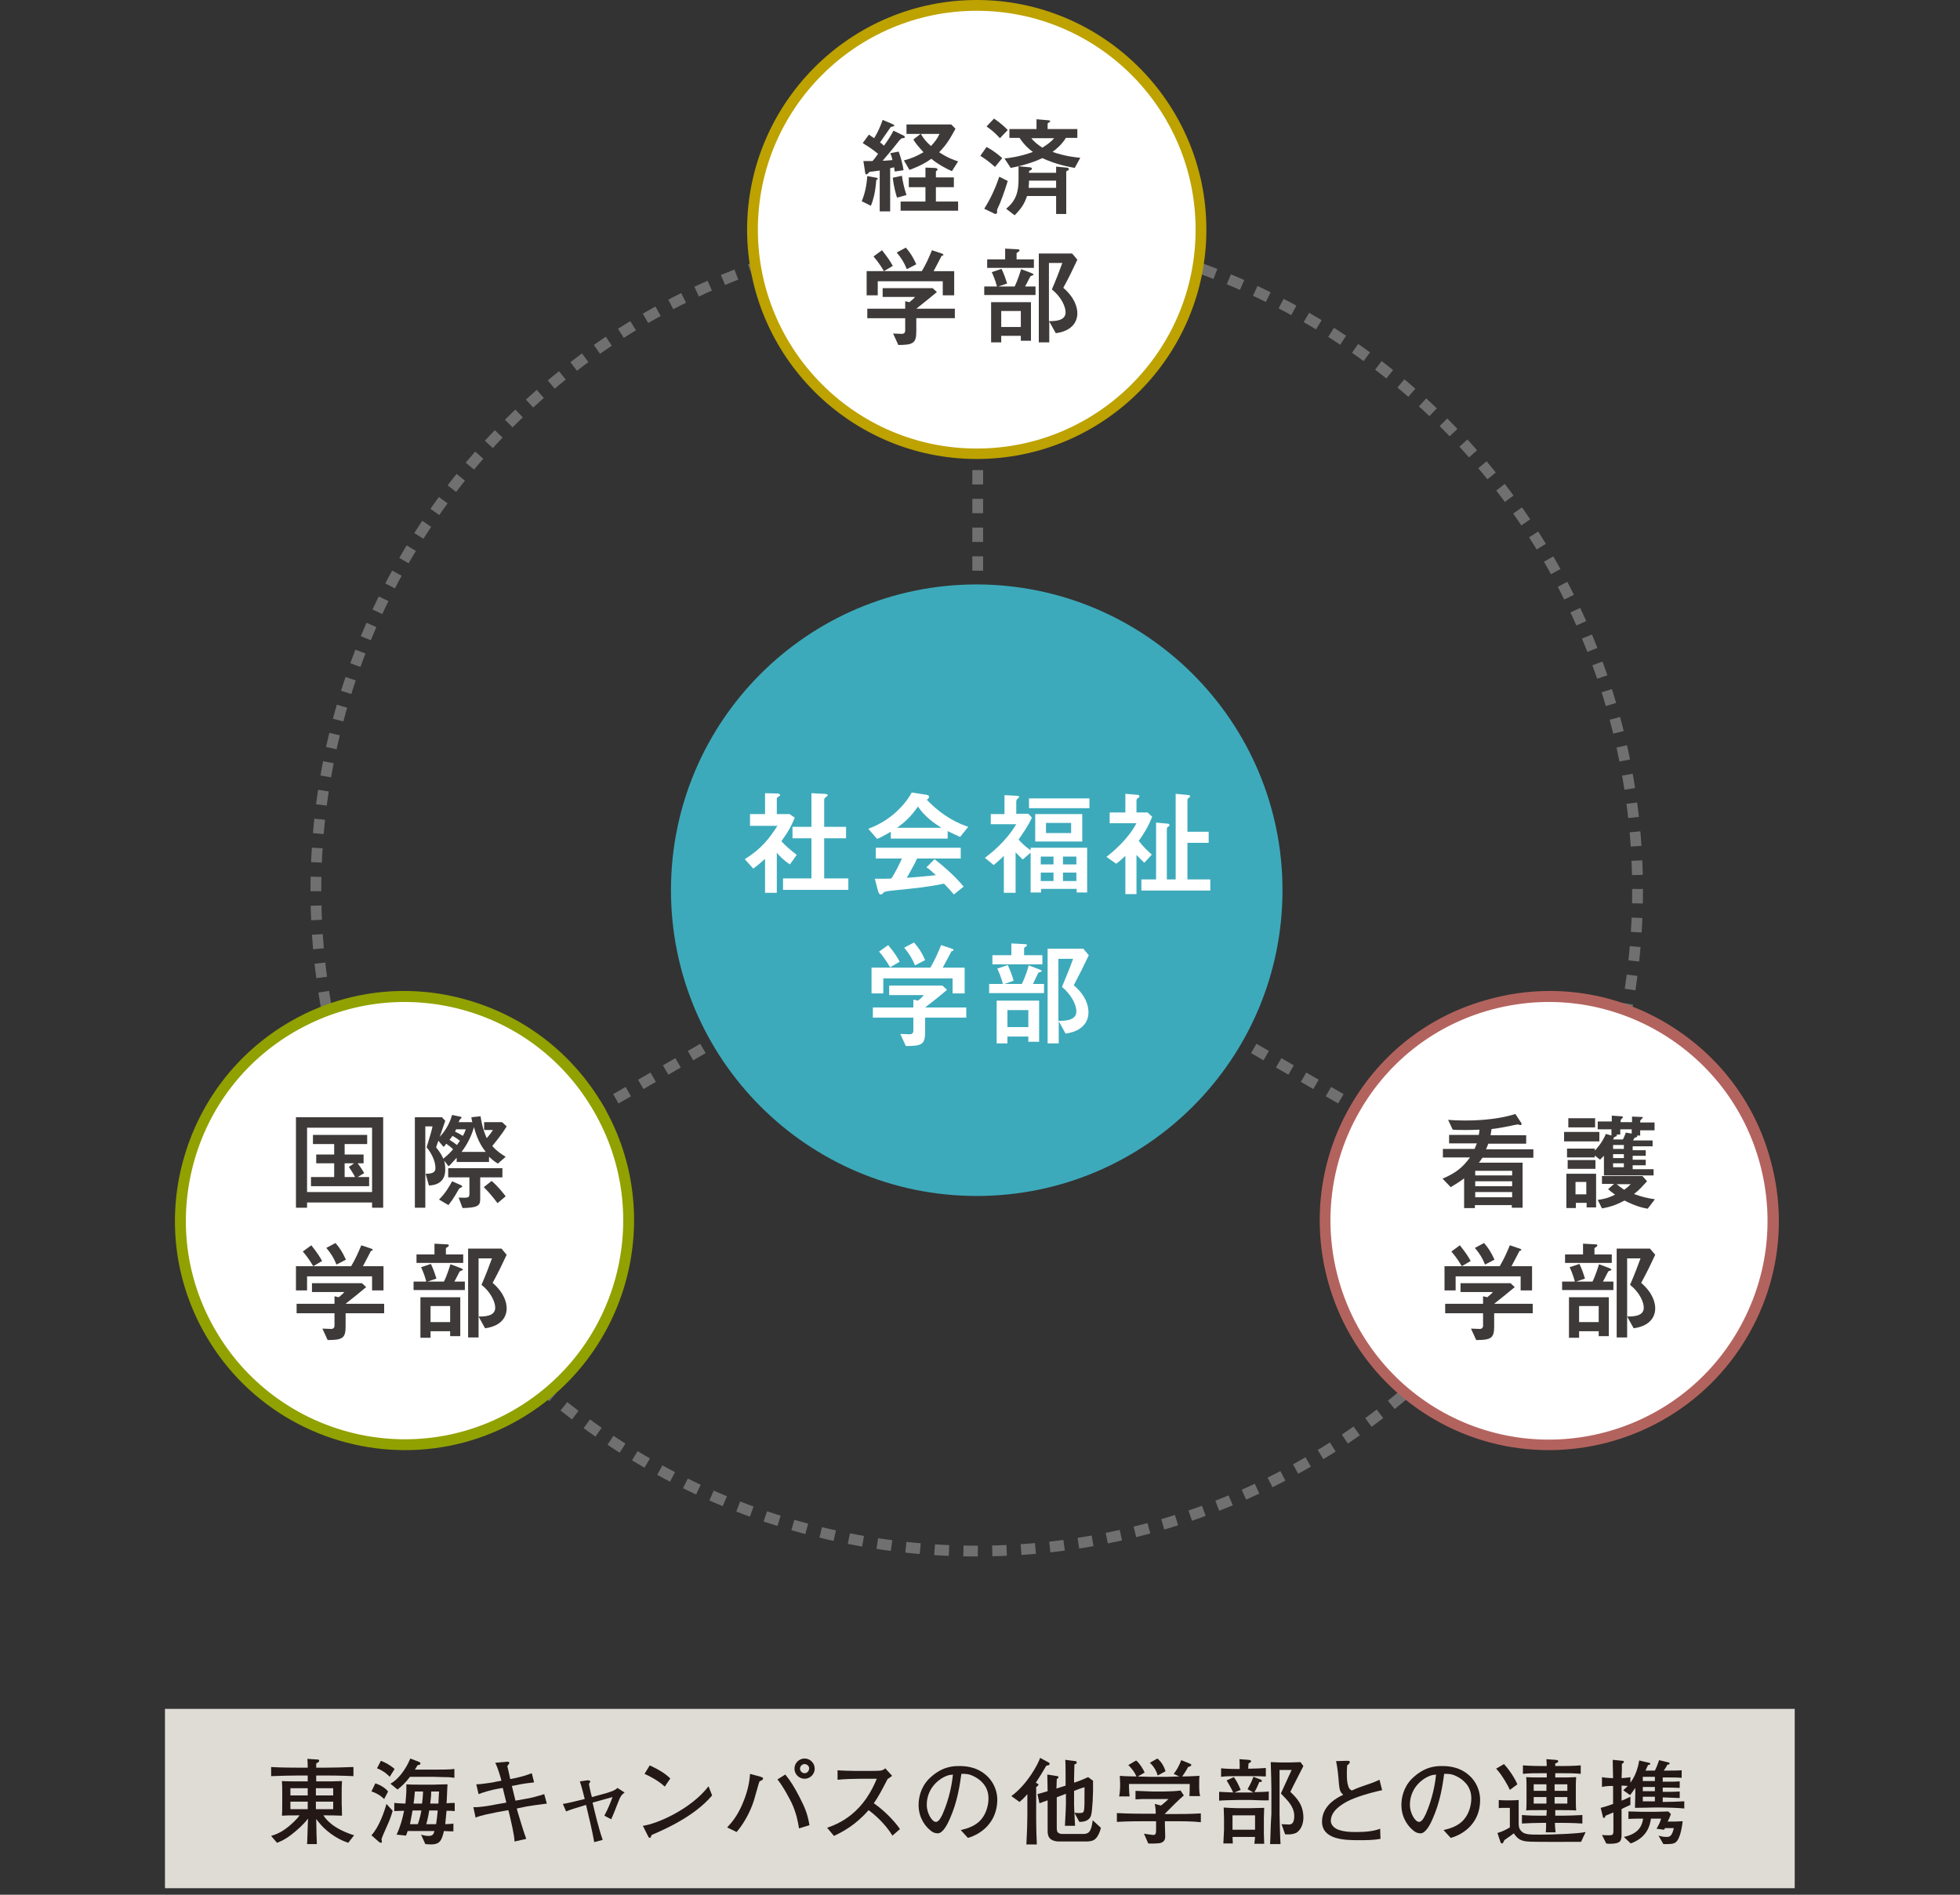 <?xml version="1.0" encoding="utf-8"?>
<!-- Generator: Adobe Illustrator 27.7.0, SVG Export Plug-In . SVG Version: 6.00 Build 0)  -->
<svg version="1.1" id="レイヤー_1" xmlns="http://www.w3.org/2000/svg" xmlns:xlink="http://www.w3.org/1999/xlink" x="0px"
	 y="0px" width="600px" height="580px" viewBox="0 0 600 580" style="enable-background:new 0 0 600 580;" xml:space="preserve">
<rect x="0" y="0" width="600" height="580" fill="#333333" stroke="none"/>
<style type="text/css">
	.st0{fill:none;stroke:#717071;stroke-width:3.3;stroke-miterlimit:10;stroke-dasharray:4.414,4.414;}
	.st1{clip-path:url(#SVGID_00000062880181562092517240000007034923115860088235_);fill:#DFDCD6;}
	.st2{fill:#231815;}
	.st3{fill:none;stroke:#717071;stroke-width:3.3;stroke-miterlimit:10;stroke-dasharray:4.4,4.4;}
	.st4{fill:#3DAABB;}
	.st5{fill:#FFFFFF;}
	.st6{fill:#BDA200;}
	.st7{fill:#91A100;}
	.st8{fill:#B3635E;}
	.st9{fill:#3E3A39;}
</style>
<g>
	
		<ellipse transform="matrix(1 -1.873035e-03 1.873035e-03 1 -0.51 0.561)" class="st0" cx="299" cy="272.5" rx="202.3" ry="202.3"/>
</g>
<g>
	<defs>
		<rect id="SVGID_1_" x="50.5" y="523.1" width="498.9" height="54.9"/>
	</defs>
	<clipPath id="SVGID_00000140730992984559740330000017885745953395355286_">
		<use xlink:href="#SVGID_1_"  style="overflow:visible;"/>
	</clipPath>
	<polyline style="clip-path:url(#SVGID_00000140730992984559740330000017885745953395355286_);fill:#DFDCD6;" points="549.5,523.1 
		50.5,523.1 50.5,578 549.5,578 549.5,523.1 	"/>
</g>
<g>
	<path class="st2" d="M106.6,564.1c-1.5-0.5-4.5-1.7-7.6-4.7c-1.3-1.3-2.1-2.5-2.2-2.6c0.1,4.9,0.1,5.5,0.2,7.7h-3
		c0.1-1.1,0.2-6.4,0.3-7.8c-1.4,1.8-3.4,3.6-5.1,4.9c-2.2,1.7-3.4,2.1-4.4,2.5L83,562c1.5-0.5,3.1-1,5.6-3.1
		c0.7-0.6,2.2-1.9,3.1-3.2c-3.3,0-3.7,0-5.4,0.1c0.1-1.1,0.1-2.9,0.1-4v-3.3c0-0.9,0-2.3-0.1-3.3c0.9,0.1,4.8,0.1,5.6,0.1h2.3v-0.4
		v-1.4h-2.8c-2.8,0-5.6,0.1-8.4,0.2v-2.8c2.9,0.2,7.1,0.2,8.4,0.2h2.8c0-1,0-1.2-0.1-2.7l3,0.2c0.5,0,0.6,0.1,0.6,0.4
		c0,0.3-0.3,0.5-0.9,0.8c0,0.2,0,1.2,0,1.3h2.9c2.8,0,5.6-0.1,8.5-0.2v2.8c-3.7-0.2-8.1-0.2-8.5-0.2h-2.9c0,0.3,0,1.5,0,1.8h2.2
		c1.7,0,4,0,5.7-0.1c-0.1,1.2-0.1,2.4-0.1,3.6v3.3c0,0.9,0.1,2.3,0.1,3.7c-2.1-0.1-4-0.1-5.1-0.1h-0.6c0.8,1.2,2.8,4,9.4,6.1
		L106.6,564.1z M94.2,547.4h-5.3v2.2h5.3V547.4z M94.2,551.5h-5.3v2.3h5.3V551.5z M102,547.4h-5.3v2.2h5.3V547.4z M102,551.5h-5.3
		v2.3h5.3V551.5z"/>
	<path class="st2" d="M118.5,558.9c-1.2,2.7-1.3,2.9-1.7,4c0,0.1,0.1,0.7,0.1,0.9c0,0.2-0.1,0.3-0.3,0.3c-0.1,0-0.3-0.1-0.5-0.2
		l-2.4-2.1c2.4-2.6,4-7.4,4.6-9.6l1.9,2.1C119.8,555.8,119.2,557.4,118.5,558.9z M117.6,550.7c-1.1-1.1-2.7-2-3.9-2.3l1.2-2.5
		c1.8,0.6,3.1,1.5,3.9,2.5L117.6,550.7z M119.3,543.9c-1.1-1.2-2.7-2.2-3.9-2.6l1.2-2.3c1.3,0.5,2.7,1.2,4.2,2.5L119.3,543.9z
		 M135.9,544c-1.1,0-2.2-0.1-3.3-0.1h-7.1c-1.1,1.5-2.4,2.8-3.8,3.9l-2.2-1.8c2.1-1,4.7-4.2,6.1-7.7l2.6,1c0.2,0.1,0.5,0.2,0.5,0.5
		c0,0.2-0.1,0.3-0.2,0.4c-0.1,0-0.6,0.1-0.7,0.2c-0.4,0.6-0.5,0.9-0.8,1.3h5.5c2.1,0,5.4,0,6.6-0.2v2.7
		C138.4,544.1,137.8,544,135.9,544z M136.7,554.3c-0.1,1.2-0.2,2.2-0.4,4.1c2-0.1,2.2-0.1,2.5-0.2v2.4c-0.5,0-0.7,0-2.9-0.1
		c-0.7,3.1-1.4,4.1-4,4.1c-0.7,0-1.2-0.1-1.7-0.1l-1.3-2.9c0.4,0.1,1.2,0.4,2.2,0.4c1.4,0,1.6-0.5,1.9-1.5h-8.2
		c-0.2,0.6-0.3,0.9-0.5,1.4l-2.9-0.3c1.1-2.3,1.8-4.8,2.3-7.3c-1.7,0-2.3,0.1-3,0.1v-2.5c0.9,0.1,1.1,0.1,3.4,0.2
		c0.1-1.1,0.3-3,0.3-4.4c0-0.5,0-0.9,0-1.5c1,0.1,2.8,0.1,3.9,0.1h4.5c0.1,0,3-0.1,4.2-0.1c-0.1,0.9-0.2,5-0.3,5.8
		c1.5-0.1,1.6-0.1,2.5-0.1v2.5C138.4,554.3,137.6,554.3,136.7,554.3z M126.3,554.2c-0.4,2.3-0.7,3.6-0.8,4.2h2.4
		c0.4-1.1,0.8-2.5,1.1-4.2H126.3z M127,548.4c-0.1,0.9-0.1,1.7-0.4,3.7h2.6c0.1-0.5,0.3-2.7,0.3-3.7H127z M131.4,554.2
		c-0.4,2.5-0.7,3.4-0.9,4.2h3c0.2-1.4,0.4-2.8,0.5-4.2H131.4z M132,548.4c0,1.1-0.1,2.3-0.3,3.7h2.5c0.1-1.5,0.1-2.5,0.2-3.7H132z"
		/>
	<path class="st2" d="M161.1,553l-2.9,0.6l0.2,0.8c0.3,1.1,2.1,7,2.7,8.5l-3.6,0.8c0-1.8-1.1-6.4-1.7-8.9l-0.2-0.7l-3.3,0.6
		c-1.9,0.4-5.3,1-6.7,1.7l-0.7-3.2c1.8,0.1,5.3-0.5,7.2-0.9l2.9-0.5l-1.1-4.5l-1.7,0.3c-1.7,0.3-4.2,1-5.7,1.6l-0.7-3
		c0.7,0,1.7-0.1,3.1-0.3c2.3-0.3,2.5-0.4,2.9-0.5l1.7-0.3c0-0.1-1-3.8-1.9-5.5l3.5-0.3c0.6-0.1,0.8,0.1,0.8,0.3c0,0.3-0.2,0.5-0.6,1
		c0.4,1.7,0.5,2.1,0.9,4l1.5-0.3c2.3-0.5,3.8-1,5.1-1.5l0.7,2.8c-1.7,0.2-3.5,0.4-5.2,0.8l-1.6,0.3l1.1,4.5l2.8-0.5
		c2-0.3,4.1-0.9,6-1.5l0.8,2.9C164.3,552.5,162.8,552.7,161.1,553z"/>
	<path class="st2" d="M189.1,552c-0.9,2.4-1.3,3.3-2,4.9l-2.1-1.1c1.2-2.2,2-4.3,2.5-5.7c-2.3,0.6-4.5,1.3-6.1,1.7
		c0.9,3.8,1.9,8,3.1,11.4l-2.6,0.7c-0.6-3.5-1.6-7.6-2.5-11.4c-3.4,1-4.9,1.5-6.1,2l-1-2.3c1.5-0.2,3.3-0.7,6.7-1.5
		c-0.4-1.6-1-4-1.5-5.4l2.1-0.3c0.4-0.1,0.4,0,0.5,0c0.2,0,0.6,0,0.6,0.4c0,0.1-0.1,0.2-0.2,0.3c-0.1,0.2-0.2,0.3-0.2,0.5
		c0,0.2,0.7,3.4,0.9,3.9c2.9-0.8,4.9-1.3,5.6-1.6c0.7-0.2,1.8-0.7,2.2-1.2l2.2,1.4C190.2,549.5,190,549.7,189.1,552z"/>
	<path class="st2" d="M199.5,561.7c-0.1,0.1-0.2,0.6-0.3,0.7c-0.1,0.1-0.2,0.2-0.3,0.2c-0.2,0-0.3-0.1-0.6-0.7l-1.5-3
		c4.4-0.6,14.7-5.1,20.1-12.1l1.1,2.8C212.5,556.1,203.4,560,199.5,561.7z M203.5,546.9c-1.9-1.8-4.8-3.3-6.2-3.9l1.6-2.6
		c4.3,2,5.5,3.3,6.3,4L203.5,546.9z"/>
	<path class="st2" d="M232.5,545.3c-0.3,0.7-1,3.5-1.3,4.4c-0.9,3.6-2.9,7.8-5.7,11.1l-2.9-1.4c1.7-1.8,3.2-3.8,4.6-7
		c1.3-3,2.2-6.1,2.4-9.4l3.3,0.9c0.2,0.1,0.7,0.2,0.7,0.5C233.6,544.8,233.2,545,232.5,545.3z M244.6,559.7
		c-0.3-1.9-0.8-4.7-2.3-7.9c-0.3-0.6-2.3-4.6-4.3-7.1l2.4-1.5c1.7,2.1,2.8,3.9,4.4,7c1.8,3.5,2.4,5.2,3,8.5L244.6,559.7z
		 M246.3,544.5c-1.7,0-3.1-1.4-3.1-3.1c0-1.7,1.4-3.1,3.1-3.1s3.1,1.4,3.1,3.1C249.4,543.1,248,544.5,246.3,544.5z M246.3,540
		c-0.7,0-1.4,0.6-1.4,1.4c0,0.7,0.6,1.4,1.4,1.4c0.8,0,1.4-0.7,1.4-1.5C247.7,540.6,247,540,246.3,540z"/>
	<path class="st2" d="M273.2,561.9c-2.6-4.2-6.1-6.9-7.3-7.8c-4,4.6-7.9,6.6-10.6,7.9l-2.1-2.5c1.4-0.5,4.3-1.5,7.4-4
		c3.6-2.9,6.1-6.8,7.8-11h-5.1c-2.1,0-4.9,0.1-6.9,0.3v-2.9c0.9,0.1,4.4,0.2,5.6,0.2h4.2c2.8,0,3.1-0.1,3.4-0.1
		c0.6-0.1,1.1-0.4,1.4-0.7l2.1,2.3c-0.5,0.4-0.7,0.5-1.4,1c-1.7,3.3-2.8,5.4-4.2,7.4c4.2,2.9,7.3,6.8,8,7.9L273.2,561.9z"/>
	<path class="st2" d="M296.3,562.6l-2.2-2.4c1.7-0.4,4.5-1.1,6.3-3.3c1.7-2,2.2-4.7,2.2-6.4c0-4.1-3-6-4.4-6.7
		c-1.7-0.9-2.8-0.8-3.9-0.8c-0.5,3.5-1.2,8.6-3.6,13.9c-0.5,1.2-2,4.3-3.6,4.3c-1.1,0-1.9-0.5-2.4-1c-1.1-0.9-3.5-3.4-3.5-7.7
		c0-2.1,0.6-5.3,3.1-7.9c4-4,7.7-4,9.4-4c2.6,0,6.1,0.5,9,3.6c1.7,1.9,2.6,4.3,2.6,6.8C305.2,558,300.2,561.5,296.3,562.6z
		 M290.9,543.3c-2.4,0.4-7.2,3.4-7.2,9.2c0,2.5,1.6,5.2,2.8,5.2c1,0,1.7-1.7,2.1-2.5c2.1-4.8,2.9-9.6,3.1-12
		C291.4,543.3,291.2,543.3,290.9,543.3z"/>
	<path class="st2" d="M320.3,540.5c-1.5,2.5-1.7,2.9-3.2,5.2l0.5,0.3c0.3,0.1,0.3,0.3,0.3,0.3c0,0.3-0.6,0.7-0.7,0.7
		c0,0.9,0,4.6,0,5.4v5.2c0,2.2,0.1,4.7,0.2,7h-3.2c0.2-3.8,0.3-6.7,0.3-9v-6.4c-1,1.2-1.8,1.9-2.4,2.4l-2.5-1.8
		c4.9-3.6,8.2-9.8,8.8-11.7l2.6,1.4c0.2,0.1,0.3,0.2,0.3,0.4C321.3,540.4,320.8,540.4,320.3,540.5z M335.7,562.5
		c-0.6,0.7-1.2,1.2-3.3,1.2h-8.3c-0.8,0-1.7-0.2-2.3-0.6c-1.1-0.7-1.1-2-1.1-3.1v-8.9c-1.7,0.6-1.9,0.7-2.5,0.9l-0.6-2.8
		c1-0.3,1.2-0.3,3.1-0.9c0-1.2-0.1-4.3-0.1-5.1l3.1,0.5c0.2,0,0.3,0.1,0.3,0.3c0,0.3-0.1,0.3-0.5,0.6c0,0.7-0.1,2.2-0.1,2.9
		c0.3-0.1,0.3-0.1,0.6-0.2l2.2-0.7v-2.5c0-1.3,0-4.2-0.1-5.4l3.1,0.4c0.2,0,0.4,0.1,0.4,0.4c0,0.4-0.3,0.5-0.7,0.6
		c0,0.7-0.1,3.8-0.1,4.3v1.3c1.2-0.4,1.6-0.5,4.3-1.7l1.5,1.1c0.1,4.1-0.2,9.2-0.6,10.6c-0.6,1.9-2.6,2-3.6,2l-1.5-2.8
		c0,0.5,0.1,1.9,0.2,4H326c0.2-3.1,0.3-6.5,0.3-6.7v-3.1l-2.1,0.8c-0.6,0.2-0.7,0.3-0.7,0.3v9.2c0,0.9,0.1,1.2,0.3,1.5
		c0.4,0.4,1,0.5,1.3,0.5h6.5c1.9,0,2.5-1,2.9-4.2l2.5,2.3C336.8,560.7,336.1,562,335.7,562.5z M328.8,548.2v4.3
		c0,0.8,0.1,2.3,0.1,2.4c0.4,0,0.6,0.1,1.5,0.1c1.2,0,1.3-0.3,1.4-0.7c0.2-0.7,0.2-2.3,0.2-7.2C331.4,547.2,329.3,548,328.8,548.2z"
		/>
	<path class="st2" d="M359.2,557.5h-2.6v1c0,0.5,0.1,2.9,0.1,3.5c0,0.7,0,1.8-1.6,2.2c-0.6,0.1-2.8,0.2-3.6,0.1l-1.3-3
		c0.5,0.1,2.5,0.4,2.8,0.4c0.9,0,0.9-0.6,0.9-1.9v-2.3h-3.5c-1.1,0-5.4,0-8.5,0.2V555c3.4,0.2,8.2,0.2,8.5,0.2h3.4
		c0-1-0.1-2.1-0.3-3l1.9,0.5c0.5-0.4,1.4-1.1,2.3-2h-6.2c-1.3,0-2.6,0-3.9,0.1v-2.6c0.5,0,4.5,0.2,5.3,0.2h3.2
		c1.3,0,4.1-0.1,5.3-0.3l1,1.5c-0.4,0.3-2.3,2.1-2.7,2.5l-1.2,1.2l-2,2h2.5c1.3,0,5.7,0,8.6-0.2v2.7
		C365.1,557.5,361.9,557.5,359.2,557.5z M364.1,549.9c0.1-1.7,0.1-1.9,0.1-3.8h-18.6c0,0.3,0,2.3,0.2,3.8h-3.2
		c0.1-0.6,0.3-1.5,0.3-3.8c0-1.1-0.1-1.8-0.1-2.5c0.8,0.1,4.1,0.2,5.1,0.2c-0.6-1.4-1.5-2.5-2.5-3.5l2.4-1.4c1,0.8,2.1,2.5,2.6,3.7
		l-2.1,1.2c0.4,0,3.4,0.1,3.6,0.1h5.3c0.1,0,3.5-0.1,3.8-0.1l-1.7-0.8c0.8-1,1.7-2.5,2.3-4.2l2.5,1c0.2,0.1,0.6,0.3,0.6,0.4
		c0,0.5-0.7,0.6-1,0.7c-0.5,1-1.5,2.5-1.8,2.9c1.4,0,3.5-0.1,5.3-0.2c-0.1,0.6-0.1,1.5-0.1,2.9c0,1.9,0.1,2.7,0.3,3.3H364.1z
		 M354.4,543.5c-0.3-1-0.9-2.5-2.4-3.9l2.3-1.3c1.6,1.3,2.2,3,2.5,3.9L354.4,543.5z"/>
	<path class="st2" d="M383,551h-4.2c-0.9,0-4.7,0.1-5.6,0.2v-2.7c1.8,0.1,3.9,0.2,4.3,0.2c-0.1-0.3-0.8-1.7-2-3.7l2.2-1
		c0.7,0.9,1.3,2,2.1,3.9l-1.9,0.8c0.1,0,0.8,0,0.9,0h4.4h0.5l-1.8-1c0.5-0.9,1.1-1.9,1.8-3.8l2.1,0.8c0.3,0.1,0.5,0.3,0.5,0.5
		c0,0.3-0.6,0.3-0.8,0.3c-0.4,1-0.9,2.1-1.5,3.1c0.9,0,3.6-0.1,4.4-0.2v2.7C387.7,551.2,383.1,551,383,551z M382.9,543.7h-4.5
		c-1.5,0-3.2,0-4.6,0.2v-2.6c1.9,0.2,4.4,0.2,4.6,0.2h1.1c0-2,0-2.5-0.1-3l2.7,0.2c0.2,0,0.9,0.1,0.9,0.4c0,0.3-0.4,0.5-0.8,0.7
		c0,0.5-0.1,1.1-0.1,1.6h0.8c1.5,0,3.1-0.1,4.6-0.2v2.6C386.1,543.7,384.4,543.7,382.9,543.7z M384,564.3c0.1-0.7,0.1-1,0.2-2h-6.9
		c0,0.3,0.1,1.7,0.1,2h-2.9c0-0.3,0.2-3.8,0.2-4.2v-3.5c0-0.1-0.1-2.9-0.1-3.3c0.8,0.1,3.8,0.2,4.4,0.2h4c0.6,0,3.5-0.1,4-0.1
		c0,0.5-0.1,2.5-0.1,2.9v4.9c0,0.5,0.1,2.8,0.1,3.2H384z M384.2,555.7h-6.9v4.4h6.9V555.7z M396.7,561.1c-0.9,0.4-1.9,0.5-3.3,0.4
		l-1.1-3.1c1.8,0.1,2.2,0.1,2.3,0.1c1.3,0,1.6-1.2,1.6-2.7c0-2.2-1.5-3.9-1.7-4.2c-0.2-0.3-1.9-2.1-2.4-2.6l3.3-7.2h-3.7v13.6
		c0,0.7,0.1,3.5,0.1,4.1c0.1,3,0.1,3.6,0.2,5h-3.2c0.1-1.2,0.2-6.5,0.3-7.5c0-0.3,0.1-1.4,0.1-1.7v-7.7c0-1-0.1-5.5-0.2-8.2
		c0.3,0,2.5,0.1,2.9,0.1h3.1c0.9,0,2.3-0.1,3.1-0.1l0.9,1.2c-3.2,6.2-3.5,6.9-4,7.9c2.2,2.1,4,4.1,4,8
		C398.9,559.8,397.1,560.9,396.7,561.1z"/>
	<path class="st2" d="M412.3,551.5c-1.6,0.9-4.9,2.8-4.9,5.9c0,1.6,1.7,2.5,2.3,2.7c1.7,0.6,3.5,0.7,5.1,0.7c2.6,0,5.3-0.1,7.7-1
		l0.1,3.1c-2.2,0.4-4.5,0.4-6.7,0.4c-4.1,0-11.2-0.1-11.2-5.7c0-5.1,5-7.5,6.5-8.2c-0.9-0.8-1.1-1.3-1.3-3.1
		c-0.3-3.9-0.5-5.3-0.9-7.2l3.1-0.1c0.9,0,1.1,0,1.1,0.4c0,0.4-0.5,0.8-0.8,1c0,0.6-0.1,1.2-0.1,2.1c0,2.3,0.1,3.2,0.4,4.1
		c0.2,0.9,0.5,1.1,1.1,1.5c0.9-0.4,2-0.9,4.4-1.7c2.7-0.9,3.4-1.3,4.1-1.6l0.8,3.2C419.7,548.7,414.9,550.1,412.3,551.5z"/>
	<path class="st2" d="M444.1,562.6l-2.2-2.4c1.7-0.4,4.5-1.1,6.3-3.3c1.7-2,2.2-4.7,2.2-6.4c0-4.1-3-6-4.4-6.7
		c-1.7-0.9-2.8-0.8-3.9-0.8c-0.5,3.5-1.2,8.6-3.6,13.9c-0.5,1.2-2,4.3-3.6,4.3c-1.1,0-1.9-0.5-2.4-1c-1.1-0.9-3.5-3.4-3.5-7.7
		c0-2.1,0.6-5.3,3.1-7.9c4-4,7.7-4,9.4-4c2.6,0,6.1,0.5,9,3.6c1.7,1.9,2.6,4.3,2.6,6.8C453.1,558,448.1,561.5,444.1,562.6z
		 M438.8,543.3c-2.4,0.4-7.2,3.4-7.2,9.2c0,2.5,1.6,5.2,2.8,5.2c1,0,1.7-1.7,2.1-2.5c2.1-4.8,2.9-9.6,3.1-12
		C439.3,543.3,439,543.3,438.8,543.3z"/>
	<path class="st2" d="M462.2,547.9c-0.3-0.8-2.3-4.5-4.2-6.5l2.4-1.4c2.3,2.5,3.7,5.2,4.1,6.2L462.2,547.9z M484,563.8
		c-1.1,0-15,0.1-16.5-0.1c-2.1-0.2-3-0.9-4.1-2.5c-0.6,0.5-0.9,0.7-2.9,2.1c-0.2,0.5-0.4,1-0.7,1c-0.3,0-0.4-0.2-0.5-0.5l-0.9-2.7
		c1.6-0.5,2.4-0.9,3.8-1.7v-6h-1c-0.8,0-2.1,0-2.4,0.1V551c0.7,0.1,1.6,0.1,2,0.1h1.8c0.6,0,1.3,0,2.3-0.1c0,0.5,0,2.2,0,3.3v3.7
		c0,1.1,0.1,1.7,0.6,2.3c1,1.3,2.5,1.3,6.1,1.3c3.7,0,11.8-0.3,13.8-0.8L484,563.8z M478,558h-2c0,1.1,0.1,1.7,0.2,2.9h-3
		c0.1-1,0.1-1.8,0.1-2.9h-1.3c-2,0-4.1,0.1-6.1,0.2v-2.6c2.1,0.2,5.2,0.2,6.1,0.2h1.4l0.1-1.7h-1.5c-3.8,0-3.9,0-4.8,0.1
		c0.1-0.9,0.1-2.5,0.1-3.1v-4c0-0.4,0-2.2-0.1-3.1c1.3,0.1,3.5,0.1,4.8,0.1h1.5v-1.3h-1.4c-1.9,0-4.1,0-5.9,0.2v-2.6
		c2.4,0.2,5.7,0.2,5.9,0.2h1.4c0-0.4-0.1-1.8-0.1-2.1l2.7,0.2c0.7,0.1,0.9,0.1,0.9,0.4c0,0.4-0.3,0.5-0.9,0.7c0,0.4,0,0.4,0,0.8h1.9
		c0.5,0,3.7,0,5.9-0.2v2.6c-1.8-0.2-4.1-0.2-5.9-0.2h-1.9v1.3h0.8c3,0,3.5,0,5.6-0.1c-0.1,1.1-0.1,2.7-0.1,2.9v3.7
		c0,1,0,2.6,0.1,3.6c-1.3-0.1-3.6-0.1-5.3-0.1h-1.1c0,0.3,0,0.6,0,1.7h2.1c2.1,0,4.1-0.1,6.2-0.2v2.6C481.5,558,478.2,558,478,558z
		 M473.4,546.2h-3.9v2h3.9V546.2z M473.4,550.1h-3.9v2h3.9V550.1z M479.8,546.2h-3.9v2h3.9V546.2z M479.8,550.1h-3.9v2h3.9V550.1z"
		/>
	<path class="st2" d="M508.8,553.3h-2.5c-1.7,0-3,0.1-5.8,0.1c0-0.9,0.1-2.7,0.1-4.3v-1.8c-0.9,1.3-1.2,1.7-1.6,2.2l-2.1-1.5
		c0.4-0.3,0.8-0.7,1.4-1.3c-0.9-0.1-1.7-0.1-1.9-0.1v4.6c1-0.4,1.3-0.5,2.7-1.2v2.5c-0.2,0.1-2.5,1.1-2.7,1.3v7.5
		c0,2.1-0.1,3.1-3.6,3.1c-0.4,0-0.7,0-1.1-0.1l-1.3-2.6c0.8,0.1,1.4,0.1,2.1,0.1c1.4,0,1.4-0.3,1.4-1.8v-5.2c-1.7,0.7-1.8,0.8-2.4,1
		c-0.1,0.4-0.3,0.7-0.5,0.7c-0.2,0-0.3-0.2-0.3-0.3l-0.7-2.8c0.7-0.2,1.4-0.3,3.8-1.2v-5.5h-0.5c-1,0-2,0.1-2.9,0.3V544
		c1,0.2,2.5,0.3,2.9,0.3h0.5c-0.1-3.1-0.1-5.1-0.1-5.6l3,0.3c0.2,0,0.4,0.1,0.4,0.3c0,0.3-0.3,0.5-0.6,0.6c0,2,0,2.2-0.1,4.4
		c1-0.1,1.8-0.1,2.7-0.3v1.7c1.5-2,2.3-4.4,2.7-6.8l3,0.7c0.1,0,0.4,0.1,0.4,0.3c0,0.3-0.3,0.3-0.7,0.4c-0.5,1-0.5,1.2-0.8,1.7h2.9
		c0.6-1.2,0.9-2.1,1.3-3.2l2.9,0.7c0.2,0.1,0.3,0.1,0.3,0.3c0,0.3-0.4,0.4-0.7,0.4c-0.1,0.3-0.5,1-1.1,1.8c1.8,0,4.2,0,5.5-0.1v2.3
		c-1.3-0.1-2.7-0.1-4-0.1h-1.8v1.3c3.2,0,3.7,0,5.2-0.1v2c-2.2-0.1-2.5-0.1-5.2-0.1v1.3c3.2,0,3.7,0,5.2-0.1v2
		c-2.2-0.1-2.5-0.1-5.2-0.2v1.4c2.2,0,4.4-0.1,6.6-0.2v2.2C513.6,553.4,510.5,553.3,508.8,553.3z M512.9,564
		c-0.7,0.5-1.7,0.5-3.7,0.5l-1.5-2.6c0.4,0.1,1.2,0.4,2.4,0.4c1,0,1.7-0.1,2.3-2.7h-2.7l-0.3,0.5l-2.3-0.3c0.8-1.4,1.1-2,1.4-3.1
		h-3.1c-0.3,1.9-1,5.7-6.2,7.6l-2.1-2c4.1-0.9,5.5-2.9,5.9-5.6c-1.2,0-3.3,0-4.5,0.1v-2.3c0.6,0,3.3,0.1,3.9,0.1h4.6
		c1.7,0,3-0.1,3.7-0.1l0.8,0.8c-0.4,1.1-0.5,1.4-1,2.3h2.1c0.4,0,2.3-0.1,2.5-0.1C515,558.4,514.5,562.9,512.9,564z M506.6,543.9
		h-3.7v1.3h3.7V543.9z M506.6,547h-3.7v1.3h3.7V547z M506.6,550h-3.7v1.4h3.7V550z"/>
</g>
<line class="st3" x1="299.3" y1="271.5" x2="299.3" y2="90.9"/>
<line class="st3" x1="299" y1="272.5" x2="123.9" y2="373.7"/>
<line class="st3" x1="300" y1="272.5" x2="475.1" y2="373.7"/>
<g>
	<path class="st4" d="M392.6,272.5c0,51.7-41.9,93.6-93.6,93.6c-51.7,0-93.6-41.9-93.6-93.6c0-51.7,41.9-93.6,93.6-93.6
		C350.7,179,392.6,220.9,392.6,272.5"/>
	<path class="st5" d="M367.6,70.3c0,37.9-30.7,68.6-68.6,68.6c-37.9,0-68.6-30.7-68.6-68.6c0-37.9,30.7-68.6,68.6-68.6
		C336.9,1.7,367.6,32.4,367.6,70.3"/>
	<path class="st6" d="M299,140.5c-38.7,0-70.3-31.5-70.3-70.3C228.8,31.5,260.3,0,299,0c38.7,0,70.3,31.5,70.3,70.3
		C369.3,109,337.8,140.5,299,140.5z M299,3.3c-36.9,0-67,30-67,67c0,36.9,30,67,67,67s67-30,67-67C366,33.3,336,3.3,299,3.3z"/>
	<path class="st5" d="M89.6,314.3c32.8-18.9,74.8-7.7,93.7,25.1c18.9,32.8,7.7,74.8-25.1,93.7c-32.8,18.9-74.8,7.7-93.7-25.1
		C45.5,375.2,56.8,333.2,89.6,314.3"/>
	<path class="st7" d="M124,443.9c-24.3,0-48-12.6-61-35.1c-9.4-16.2-11.9-35.2-7-53.3c4.9-18.1,16.5-33.3,32.7-42.7l0,0
		c16.2-9.4,35.2-11.9,53.3-7c18.1,4.9,33.3,16.5,42.7,32.7c19.4,33.5,7.8,76.6-25.7,96C148,440.9,135.9,443.9,124,443.9z
		 M90.4,315.7L90.4,315.7c-15.5,8.9-26.6,23.4-31.2,40.6c-4.6,17.3-2.3,35.3,6.7,50.8c18.5,32,59.5,43,91.4,24.5
		c32-18.5,43-59.5,24.5-91.4c-8.9-15.5-23.4-26.6-40.6-31.2C123.9,304.4,105.9,306.8,90.4,315.7z"/>
	<path class="st5" d="M439.9,433.1c-32.8-18.9-44-60.9-25.1-93.7c18.9-32.8,60.9-44.1,93.7-25.1c32.8,18.9,44.1,60.9,25.1,93.7
		C514.7,440.8,472.7,452,439.9,433.1"/>
	<path class="st8" d="M474.1,443.9c-11.9,0-24-3-35-9.4l0,0c-33.5-19.4-45.1-62.4-25.7-96c9.4-16.3,24.5-27.9,42.7-32.7
		c18.1-4.9,37.1-2.4,53.3,7c16.2,9.4,27.9,24.5,32.7,42.7c4.9,18.1,2.4,37.1-7,53.3C522.1,431.3,498.4,443.9,474.1,443.9z
		 M440.7,431.7c32,18.5,73,7.5,91.4-24.5c8.9-15.5,11.3-33.5,6.7-50.8c-4.6-17.3-15.7-31.7-31.2-40.7c-15.5-8.9-33.5-11.3-50.8-6.7
		c-17.3,4.6-31.7,15.7-40.6,31.2C397.8,372.2,408.8,413.2,440.7,431.7L440.7,431.7z"/>
</g>
<g>
	<path class="st5" d="M234.2,262.9c-2,1.8-2.7,2.3-3.6,3L228,263c5.1-3.2,7.4-6.2,10-10.2h-8.4v-3.6h4.6v-6.4l3.6,0.1
		c0.1,0,1,0,1,0.5c0,0.2-0.1,0.2-0.7,0.6c-0.3,0.2-0.3,0.4-0.3,0.6v4.6h3.9l1.6,1.1c-1.2,2.8-1.8,4-4.1,7.2c1,1.1,1.8,1.9,4.7,4.2
		l-2.1,2.9c-2-1.3-3.4-2.8-4-3.6v12.3h-3.6V262.9z M248.4,242.8l3.7,0.2c0.8,0,1.3,0.1,1.3,0.5c0,0.1-0.6,0.5-0.8,0.7
		c-0.3,0.2-0.3,0.5-0.3,0.7v8.2h6.7v3.5h-6.7v12.3h7.4v3.5h-20v-3.5h8.7v-12.3h-5.8v-3.5h5.8V242.8z"/>
	<path class="st5" d="M272.7,254.6c-2.6,1.5-3.2,1.8-4.2,2.2l-2.7-3.1c8.2-3,12.2-9,13.3-11.1l3.9,0.6c0.8,0.1,1.4,0.2,1.4,0.7
		c0,0.5-0.5,0.8-0.7,0.9c5.2,5.4,9.8,7.3,12.7,8.3l-2.5,3.1c-1.4-0.6-2.3-1.1-3.8-1.8v2.3h-17.4V254.6z M280.7,262.9
		c-0.7,1.6-2.5,4.7-3.1,5.8c1.4-0.1,3.2-0.2,8.9-0.8c-1.6-1.5-2.2-2-2.9-2.4l2.5-2.5c2.4,1.9,5.9,4.8,8.9,8.4l-3,2.4
		c-0.2-0.3-2-2.3-3-3.3c-5.2,1-6.8,1.2-16.7,2.2c-0.5,0.1-1.5,0.2-1.8,0.5c-0.5,0.6-0.6,0.6-0.9,0.6c-0.3,0-0.6-0.3-0.8-1l-1-3.8
		c3.3,0,4.1,0,5.1-0.1c1.3-2.1,2.3-4.1,3.2-6.1h-8v-3.3h26v3.3H280.7z M288.2,253.4c-2.1-1.3-5-3.3-7.2-6.5c-2.2,3.2-4.3,5-6.4,6.5
		H288.2z"/>
	<path class="st5" d="M313.1,263.1c-0.6-0.5-1-1-2.2-2.2v12.4h-3.6V262c-0.8,0.8-1.7,1.6-3.1,2.8l-2.7-2.2c1.7-1.3,6.4-4.9,9.6-10.3
		h-7.8v-3.1h4.2v-5.8l3.7,0.2c0.4,0,0.8,0.1,0.8,0.4c0,0.2-0.6,0.5-0.7,0.7c-0.2,0.3-0.2,0.6-0.2,1v3.4h3.7l1.1,1.2
		c-1.5,3.1-3,5.1-4.1,6.7c0.9,1,1.9,2,3.7,3.3v-0.8h17.3v13.7h-3.2v-1.1h-10.9v1.1h-3.2V261L313.1,263.1z M315,247.4v-3h18.5v3H315z
		 M316.9,257.6v-8.4h14.4v8.4H316.9z M322.5,262.2h-3.9v2.4h3.9V262.2z M322.5,267.1h-3.9v2.6h3.9V267.1z M327.9,251.9h-7.7v3.1h7.7
		V251.9z M329.5,262.2h-4.1v2.4h4.1V262.2z M329.5,267.1h-4.1v2.6h4.1V267.1z"/>
	<path class="st5" d="M352.7,250c-1.1,2.9-2.6,5.3-4.1,7.4c1.3,1.7,2.5,2.9,4,4.2l-2.3,2.5c-1.1-1.1-1.5-1.4-2.4-2.4v12h-3.4V262
		c-1,0.9-1.6,1.5-2.8,2.4l-3-2.1c1.8-1.4,6.5-5.2,9.2-10.3h-8.2v-3.3h4.8V243l3.6,0.3c0.4,0,0.7,0.1,0.7,0.5c0,0.2-0.3,0.4-0.6,0.6
		c-0.3,0.2-0.3,0.5-0.3,1v3.3h3.4L352.7,250z M363.1,243.3c0.9,0.1,1.2,0.1,1.2,0.4s-0.3,0.5-0.6,0.7c-0.2,0.2-0.2,0.4-0.2,0.9v9.3
		h6.5v3.4h-6.5v11.2h7v3.4h-21.1v-3.4h4.5v-17.4l3.2,0.3c0.6,0,0.9,0.1,0.9,0.5c0,0.2-0.2,0.4-0.6,0.6c-0.2,0.2-0.2,0.5-0.2,0.9
		v15.1h2.7V243L363.1,243.3z"/>
</g>
<g>
	<path class="st5" d="M291.4,290.4c0.1,0,0.5,0.2,0.5,0.4c0,0.2-0.1,0.2-0.6,0.4c-0.1,0-0.2,0.4-0.4,0.7c-0.4,0.7-1.2,2.3-2.3,4.3
		h6.7v7.9h-3.7v-4.6h-21.2v4.6h-3.6v-7.9h18c1.5-2.6,2.1-4,3.3-6.9L291.4,290.4z M289.9,303c-2.7,2.3-4,3.3-6.7,5.4h12.6v3.1h-12.6
		v4.3c0,3.9-0.9,4.4-5.9,4.4l-1.7-3.7c1,0,1.9,0.1,2.9,0.1c0.5,0,1.1-0.2,1.1-1.1v-4h-12.4v-3.1h12.4V306l1.4,0.3
		c1.1-0.8,1.4-1.2,1.8-1.7h-10.6v-2.9h16.3L289.9,303z M271.9,289.3c2.2,2.7,2.9,3.9,3.5,5.1l-2.9,1.7c-1.6-2.6-2.4-3.7-3.4-4.8
		L271.9,289.3z M279.8,288.5c1.4,1.6,2.3,2.9,3.4,5.4l-3.1,1.6c-0.9-2.1-1.7-3.5-3.3-5.4L279.8,288.5z"/>
	<path class="st5" d="M307.5,301.2h5.3c1.2-2.4,1.9-4.8,2.1-5.7l3.4,1.3c0.4,0.2,0.6,0.3,0.6,0.5c0,0.1-0.1,0.1-0.9,0.4
		c-0.1,0-0.2,0.1-0.5,0.8c-0.2,0.4-1.1,2.3-1.3,2.7h3.4v2.8h-16.8v-2.8h4.2c-0.5-2.1-1.5-4.3-1.7-4.7l3.2-1.1
		c0.8,1.8,1.2,2.8,1.8,4.8L307.5,301.2z M309.7,288.8l3.8,0.2c0.6,0,0.9,0.1,0.9,0.3c0,0.2-0.4,0.5-0.5,0.6
		c-0.4,0.2-0.4,0.2-0.4,0.4v2.1h5.6v2.8h-15.3v-2.8h5.8V288.8z M305.1,306.3h13v12.6h-3.3v-1.6h-6.4v2.1h-3.3V306.3z M308.4,314.4
		h6.4v-5.2h-6.4V314.4z M333.3,292.4c-1.7,3.6-2.6,5.4-4.6,9.2c3.9,3.3,4.5,6.5,4.5,8.3c0,0.8,0,5.5-7,6.5l-2.1-3.8v6.8h-3.4v-29
		h10.9L333.3,292.4z M324,293.5v19c1.8,0,5.5,0,5.5-2.9c0-2-1.5-5.1-4.4-7.5c1.3-3.2,2.5-6,3.4-8.6H324z"/>
</g>
<g>
	<path class="st9" d="M267.7,54.3c0.7,0.1,1,0.2,1,0.4c0,0.2-0.1,0.2-0.3,0.3c-0.2,0.1-0.2,0.3-0.2,0.7c-0.3,3.4-0.9,5.6-1.6,7.3
		l-2.8-1.4c1.1-2.7,1.5-5.1,1.7-7.7L267.7,54.3z M266,41.2c0.3,0.2,1.4,1,1.6,1.1c1.2-1.9,2.1-4.1,2.6-5.6l2.6,1.1
		c0.4,0.2,1,0.4,1,0.7c0,0.1-0.4,0.2-0.8,0.3c-0.2,0-0.3,0.1-0.4,0.2c-0.1,0.1-2.9,4.2-3.2,4.6c0.3,0.2,0.8,0.6,1.2,1
		c1.1-1.5,2.3-3.3,2.9-4.6l2.5,1.2c0.3,0.1,1,0.5,1,0.7c0,0.3-0.2,0.4-0.8,0.4c-0.4,0.1-0.6,0.4-0.9,0.7c-2.8,3.6-4.4,5.3-5.1,6.2
		c0.4,0,1,0,3-0.2c-0.3-1.3-0.5-1.8-0.7-2.1l2.6-0.5c0.6,1.5,1.3,4.2,1.5,5.7l-2.7,0.4c-0.1-0.6-0.1-0.7-0.2-1.3
		c-0.3,0.1-0.4,0.1-1.2,0.3v13.2h-3.2V52.2c-0.5,0.1-3,0.4-3.1,0.4c-0.2,0.2-0.7,0.8-1,0.8c-0.3,0-0.4-0.6-0.4-0.9l-0.5-3.2
		c0.3,0,2.3,0,2.8,0c0.4-0.4,0.6-0.7,1.7-2.2c-1.3-1.1-2.6-2-4.7-3.3L266,41.2z M276.1,53.8c0.2,1.6,0.7,3.9,1.4,5.9l-2.9,0.8
		c-0.3-0.9-1-3.3-1.3-6.1L276.1,53.8z M283.3,51.3l2.5,0.1c0.7,0,1.2,0.1,1.2,0.5c0,0.1,0,0.2-0.1,0.2c-0.4,0.3-0.4,0.4-0.4,0.6v1.6
		h5.5v3h-5.5v4.4h6.8v2.8h-17.6v-2.8h7.6v-4.4h-5.1v-3h5.1V51.3z M276.7,49.1c2.4-0.6,4.1-1.4,6-2.5c-1.7-1.9-2.4-2.7-3.1-3.9
		l2.2-1.7h-4.3v-2.9h13.7l1.3,1.3c-1.7,3.1-2.6,4.7-5,7.2c2.7,1.8,4.6,2.4,5.8,2.8l-1.9,3c-2-0.9-4.4-2.2-6.3-3.8
		c-2.7,2-6.1,3.2-6.7,3.4L276.7,49.1z M281.9,41c0.8,1.4,1.7,2.5,3.1,3.7c1.2-1.3,1.9-2.2,2.6-3.7H281.9z"/>
	<path class="st9" d="M302,45c2.5,1.3,4,2.7,4.8,3.4l-2.2,2.7c-2.1-1.9-3.7-2.9-4.5-3.4L302,45z M308.5,55.4
		c-0.6,1.9-1.2,3.8-2.3,6.6c-0.3,0.8-1,2.1-1,2.4c0,0.1,0.1,0.7,0,0.8c-0.1,0.2-0.3,0.3-0.4,0.3c0,0-0.3,0-0.8-0.3l-2.7-1.3
		c2.4-3.8,3.7-7.2,4.6-9.8L308.5,55.4z M304.3,36.3c2.2,1.5,3.4,2.7,4.2,3.5l-2.4,2.5c-1.6-1.7-2.3-2.3-4.1-3.6L304.3,36.3z
		 M329,51.4c-1.5-0.3-5.7-1-9.9-3c-1.7,0.8-4.9,2.1-9.7,3l-1.9-2.9c1.2-0.1,4.7-0.5,8.7-2c-0.9-0.6-2.5-1.9-4.1-4.3h-3.1v-2.7h8.3
		v-3l3.4,0.3c0.4,0,0.8,0.1,0.8,0.3c0,0.2-0.2,0.3-0.6,0.5c-0.2,0.1-0.2,0.3-0.2,0.4v1.5h9.1v2.7h-3.5c-1.2,2-3,3.5-4.1,4.3
		c4,1.4,7.4,1.7,8.5,1.8L329,51.4z M315.1,51.2c0.5,0,0.8,0.2,0.8,0.4c0,0.3-0.2,0.4-0.4,0.5c-0.5,0.2-0.5,0.3-0.5,0.8h8.3V51
		l3.1,0.3c0.3,0,0.8,0.1,0.8,0.5c0,0.3-0.3,0.4-0.6,0.5c-0.2,0.1-0.2,0.3-0.2,0.4v12.8h-3.1v-5.5h-8.9c-0.8,2.4-1.8,3.9-3.8,5.9
		l-2.6-2c3.1-2.5,3.8-5.3,3.8-9v-4L315.1,51.2z M323.3,55.3H315c0,0.4,0,0.9-0.1,2.2h8.4V55.3z M315.7,42.3c0.7,0.9,1.8,1.9,3.4,2.9
		c1.1-0.7,2.5-1.6,3.6-2.9H315.7z"/>
</g>
<g>
	<path class="st9" d="M288.3,77.6c0.1,0,0.5,0.2,0.5,0.4c0,0.2-0.1,0.2-0.5,0.3c-0.1,0-0.2,0.4-0.4,0.7c-0.4,0.7-1.1,2.2-2.1,4h6.3
		v7.4h-3.5v-4.3h-19.9v4.3h-3.4V83h16.9c1.4-2.4,2-3.8,3.1-6.4L288.3,77.6z M286.8,89.4c-2.5,2.1-3.8,3.1-6.3,5.1h11.8v2.9h-11.8v4
		c0,3.6-0.9,4.2-5.5,4.2l-1.6-3.5c0.9,0,1.8,0.1,2.7,0.1c0.4,0,1-0.2,1-1v-3.8h-11.6v-2.9h11.6v-2.3l1.3,0.3c1-0.8,1.4-1.2,1.7-1.6
		h-9.9v-2.7h15.3L286.8,89.4z M270,76.6c2,2.5,2.7,3.7,3.3,4.8l-2.7,1.6c-1.5-2.5-2.3-3.4-3.2-4.5L270,76.6z M277.3,75.8
		c1.3,1.5,2.1,2.7,3.2,5.1l-2.9,1.5c-0.8-2-1.6-3.3-3.1-5.1L277.3,75.8z"/>
	<path class="st9" d="M305.6,87.7h5c1.1-2.2,1.7-4.5,2-5.3l3.2,1.2c0.4,0.2,0.6,0.3,0.6,0.5c0,0.1-0.1,0.1-0.8,0.4
		c-0.1,0-0.2,0.1-0.5,0.7c-0.2,0.4-1.1,2.2-1.3,2.5h3.2v2.6h-15.7v-2.6h3.9c-0.5-2-1.4-4-1.6-4.4l3-1c0.8,1.7,1.1,2.6,1.7,4.5
		L305.6,87.7z M307.7,76.1l3.6,0.2c0.6,0,0.8,0.1,0.8,0.3c0,0.2-0.3,0.5-0.5,0.6c-0.3,0.2-0.4,0.2-0.4,0.3v1.9h5.3v2.6h-14.3v-2.6
		h5.5V76.1z M303.4,92.5h12.2v11.8h-3.1v-1.5h-6v2h-3.1V92.5z M306.5,100.1h6v-4.9h-6V100.1z M329.8,79.5c-1.6,3.4-2.4,5.1-4.3,8.6
		c3.6,3.1,4.3,6.1,4.3,7.8c0,0.7,0,5.2-6.6,6.1l-2-3.6v6.4H318V77.6h10.2L329.8,79.5z M321.1,80.5v17.8c1.7,0,5.1,0,5.1-2.7
		c0-1.8-1.4-4.8-4.2-7c1.3-3,2.3-5.6,3.2-8.1H321.1z"/>
</g>
<g>
	<path class="st9" d="M113.9,369.7v-1.6H94v1.6h-3.4V342h26.7v27.7H113.9z M113.9,345.2H94v19.7h19.9V345.2z M109.5,356.1
		c1,1.4,1.5,2.1,2,3l-2,1.2h3.5v2.8H95.2v-2.8h7.1v-4.2h-5.5v-2.7h5.5v-3.2h-6.5v-2.8h16.6v2.8h-6.9v3.2h5.8v2.7H109.5z
		 M105.5,356.1v4.2h3.2c-0.8-1.5-1.4-2.3-1.9-3.1l1.6-1.1H105.5z"/>
	<path class="st9" d="M136,355.3c0.1,0.5,0.3,1.4,0.3,2.6c0,1.1,0,4.8-5,5l-1-3.6c1.8,0,3-0.3,3-1.7c0-2.3-1.3-4.7-2.7-6.4
		c1.3-4.2,1.6-5.4,1.8-6.4h-2.2v24.9h-3.2V342h8.3l1,1.1c-0.3,0.8-1.4,4.2-1.7,4.9c2.3-2.4,3.3-5,3.8-6.7l2.4,0.5
		c0.4,0.1,0.5,0.1,0.5,0.3c0,0.1-0.5,0.6-0.6,0.7c-0.1,0.1-0.2,0.6-0.3,0.7h4.2c-0.1-0.2-0.3-1.3-0.3-1.5l2.8-0.3
		c0.7,4.3,1.5,5.7,1.9,6.7c0.5-0.6,1-1.1,1.9-2.5h-2.7v-2.4h5.5l1.4,1.3c-1.7,2.8-3.4,4.7-4.4,6c1.5,1.7,2.8,2.5,4.1,3.3l-2.4,2.1
		c-1.3-0.8-2-1.5-2.7-2.1v1.6h-9.9v-1.3c-1.8,2-2.2,2.4-2.5,2.6L136,355.3z M134.2,349.2c0,0.1-0.5,1.3-0.7,2
		c1.1,1.4,1.7,2.3,2.2,3.5c1.7-1.4,2.4-2.2,3-2.9c-0.8-0.8-1.3-1.1-2.1-1.7c-0.2,0.3-0.5,0.7-0.8,1L134.2,349.2z M134.4,367.2
		c1.9-1.9,3.1-3.9,4-5.6l2.5,1.1c0.4,0.2,0.6,0.3,0.6,0.5c0,0.2-0.8,0.5-0.9,0.6c-0.3,0.4-1.2,2.1-1.5,2.5c-0.9,1.5-1.6,2.2-1.8,2.6
		L134.4,367.2z M137.2,360.4v-2.8h16.6v2.8H147v6.8c0,1.9-0.9,2.5-5.4,2.6l-1.2-3.2c3,0.1,3.3,0.1,3.3-1.2v-5H137.2z M140.8,349.2
		c-0.8-0.6-1.5-1.1-2.3-1.5c-0.2,0.4-0.8,1.1-0.9,1.2c1.1,0.7,1.8,1.2,2.3,1.6C140.2,350.1,140.2,350,140.8,349.2z M139.7,345.6
		c-0.2,0.3-0.2,0.4-0.4,0.8c1,0.5,1.6,0.8,2.4,1.3c0.4-0.7,0.6-1.2,0.9-2H139.7z M148.7,352.6c-2.4-2.9-3.3-6.4-3.6-7.6
		c-0.9,3.2-2.3,5.6-3.8,7.6H148.7z M150.5,361.5c2,1.7,3.6,3.8,4.3,4.7l-2.5,2.1c-1.7-2.3-3-3.7-4.2-4.9L150.5,361.5z"/>
</g>
<g>
	<path class="st9" d="M113.6,382.2c0.1,0,0.5,0.2,0.5,0.4c0,0.2-0.1,0.2-0.5,0.3c-0.1,0-0.2,0.4-0.4,0.7c-0.4,0.7-1.1,2.2-2.1,4h6.3
		v7.4h-3.5v-4.3H94v4.3h-3.4v-7.4h16.9c1.4-2.4,2-3.8,3.1-6.4L113.6,382.2z M112.1,394c-2.5,2.1-3.8,3.1-6.3,5.1h11.8v2.9h-11.8v4
		c0,3.6-0.9,4.2-5.5,4.2l-1.6-3.5c0.9,0,1.8,0.1,2.7,0.1c0.4,0,1-0.2,1-1V402H90.8v-2.9h11.6v-2.3l1.3,0.3c1-0.8,1.4-1.2,1.7-1.6
		h-9.9v-2.7h15.3L112.1,394z M95.3,381.2c2,2.5,2.7,3.7,3.3,4.8l-2.7,1.6c-1.5-2.5-2.3-3.4-3.2-4.5L95.3,381.2z M102.7,380.5
		c1.3,1.5,2.1,2.7,3.2,5.1l-2.9,1.5c-0.8-2-1.6-3.3-3.1-5.1L102.7,380.5z"/>
	<path class="st9" d="M130.9,392.3h5c1.1-2.2,1.7-4.5,2-5.3l3.2,1.2c0.4,0.2,0.6,0.3,0.6,0.5c0,0.1-0.1,0.1-0.8,0.4
		c-0.1,0-0.2,0.1-0.5,0.7c-0.2,0.4-1.1,2.2-1.3,2.5h3.2v2.6h-15.7v-2.6h3.9c-0.5-2-1.4-4-1.6-4.4l3-1c0.8,1.7,1.1,2.6,1.7,4.5
		L130.9,392.3z M133,380.7l3.6,0.2c0.6,0,0.8,0.1,0.8,0.3c0,0.2-0.3,0.5-0.5,0.6c-0.3,0.2-0.4,0.2-0.4,0.3v1.9h5.3v2.6h-14.3v-2.6
		h5.5V380.7z M128.7,397.1h12.2V409h-3.1v-1.5h-6v2h-3.1V397.1z M131.8,404.7h6v-4.9h-6V404.7z M155.1,384.1
		c-1.6,3.4-2.4,5.1-4.3,8.6c3.6,3.1,4.3,6.1,4.3,7.8c0,0.7,0,5.2-6.6,6.1l-2-3.6v6.4h-3.2v-27.2h10.2L155.1,384.1z M146.5,385.1V403
		c1.7,0,5.1,0,5.1-2.7c0-1.8-1.4-4.8-4.2-7c1.3-3,2.3-5.6,3.2-8.1H146.5z"/>
</g>
<g>
	<path class="st9" d="M453.8,354.4c-0.5,0.7-0.7,1.1-1.1,1.5h13.4v13.8h-3.3v-0.8h-11.3v0.9h-3.3v-9.1c-1.4,1.1-2.5,1.7-4.1,2.7
		l-2.5-2.6c4.5-1.9,6.4-3.8,8.4-6.5h-8.3v-2.6h9.7c0.2-0.5,0.4-1,0.7-1.7h-8.5v-2.6h9.1c0.2-1.1,0.2-1.4,0.2-1.6
		c-2.1,0.1-3.1,0.1-4,0.1c-1.5,0-3.4,0-4.2-0.1l-1.4-3c1.2,0.1,3.1,0.2,5.1,0.2c1.9,0,9.2,0,15.5-2l1.7,2.6c0.1,0.1,0.2,0.3,0.2,0.5
		c0,0.1-0.1,0.3-0.3,0.3c-0.2,0-0.8-0.2-0.9-0.2c-0.1,0-2.2,0.4-2.5,0.5c-2.9,0.6-4.6,0.8-5.5,0.9c-0.2,1.3-0.2,1.4-0.3,1.9h10.9
		v2.6h-11.6c-0.2,0.6-0.6,1.5-0.7,1.7h14.5v2.6H453.8z M462.9,359.8v-1.4h-11.3v1.4H462.9z M462.9,363.1v-1.5h-11.3v1.5H462.9z
		 M462.9,366.5v-1.6h-11.3v1.6H462.9z"/>
	<path class="st9" d="M489.6,346.5v2.9h-10.8v-2.9H489.6z M482.4,369.8h-2.9v-10.5h9.1v10.3h-2.9v-1.4h-3.3V369.8z M493.4,345.7
		h-4.3v-2.4h4.3v-1.8l2.7,0.2c0.6,0,0.7,0.1,0.7,0.3c0,0.1-0.3,0.4-0.5,0.6c-0.2,0.2-0.2,0.4-0.2,0.9h3.5v-1.7l2.5,0.1
		c0.7,0,0.8,0,0.8,0.2c0,0.1-0.6,0.7-0.7,0.8c-0.1,0.1-0.1,0.3-0.1,0.7h4.4v2.4h-4.4v1.6h-1c0.1,0.1,0.1,0.1,0.1,0.2
		c0,0.2-0.2,0.3-0.6,0.4c-0.2,0-0.5,0.5-0.7,0.9h6v1.8h-6.1v1.2h4v1.7h-4v1.2h4v1.7h-4v1.2h6.4v1.9h-15.2v-6c-0.2,0.2-1,1-1.2,1.2
		l-1.6-1.3v0.6h-8.5v-2.7h8.5v0.6c0.6-0.6,2.2-2.3,3.4-5.1l1.7,0.5V345.7z M488.4,355.1v2.7h-8.5v-2.7H488.4z M488.3,342.3v2.8h-8.2
		v-2.8H488.3z M485.6,361.8h-3.3v3.8h3.3V361.8z M504.2,361.6c-1.4,1.5-2.4,2.7-4,3.9c2.2,0.8,4.1,1.3,6.4,1.6l-2.2,2.9
		c-3.2-0.5-6.1-2-7.1-2.5c-1.7,0.9-3.8,1.9-6.9,2.4l-1.3-2.6c1.4-0.2,2.9-0.4,5.3-1.6c-1.5-1.1-1.7-1.3-2.1-1.7l1.8-1.6h-3.7v-2.4
		h12.4L504.2,361.6z M494.8,347.3c0.1,0.1,0.2,0.2,0.2,0.3c0,0.2-0.3,0.3-0.7,0.4c-0.2,0.1-0.4,0.5-0.5,0.8h3
		c0.2-0.3,0.8-1.7,0.9-2.1l1.8,0.3v-1.3h-3.5v1.6H494.8z M493.8,350.5v1.2h3.3v-1.2H493.8z M493.8,353.3v1.2h3.3v-1.2H493.8z
		 M493.8,356.1v1.2h3.3v-1.2H493.8z M494.9,362.5c0.7,0.6,1.3,1,2.3,1.7c1.1-0.8,1.6-1.3,2-1.7H494.9z"/>
</g>
<g>
	<path class="st9" d="M465.2,382.2c0.1,0,0.5,0.2,0.5,0.4c0,0.2-0.1,0.2-0.5,0.3c-0.1,0-0.2,0.4-0.4,0.7c-0.4,0.7-1.1,2.2-2.1,4h6.3
		v7.4h-3.5v-4.3h-19.9v4.3h-3.4v-7.4h16.9c1.4-2.4,2-3.8,3.1-6.4L465.2,382.2z M463.7,394c-2.5,2.1-3.8,3.1-6.3,5.1h11.8v2.9h-11.8
		v4c0,3.6-0.9,4.2-5.5,4.2l-1.6-3.5c0.9,0,1.8,0.1,2.7,0.1c0.4,0,1-0.2,1-1V402h-11.6v-2.9H454v-2.3l1.3,0.3c1-0.8,1.4-1.2,1.7-1.6
		h-9.9v-2.7h15.3L463.7,394z M446.9,381.2c2,2.5,2.7,3.7,3.3,4.8l-2.7,1.6c-1.5-2.5-2.3-3.4-3.2-4.5L446.9,381.2z M454.3,380.5
		c1.3,1.5,2.1,2.7,3.2,5.1l-2.9,1.5c-0.8-2-1.6-3.3-3.1-5.1L454.3,380.5z"/>
	<path class="st9" d="M482.5,392.3h5c1.1-2.2,1.7-4.5,2-5.3l3.2,1.2c0.4,0.2,0.6,0.3,0.6,0.5c0,0.1-0.1,0.1-0.8,0.4
		c-0.1,0-0.2,0.1-0.5,0.7c-0.2,0.4-1.1,2.2-1.3,2.5h3.2v2.6h-15.7v-2.6h3.9c-0.5-2-1.4-4-1.6-4.4l3-1c0.8,1.7,1.1,2.6,1.7,4.5
		L482.5,392.3z M484.6,380.7l3.6,0.2c0.6,0,0.8,0.1,0.8,0.3c0,0.2-0.3,0.5-0.5,0.6c-0.3,0.2-0.4,0.2-0.4,0.3v1.9h5.3v2.6h-14.3v-2.6
		h5.5V380.7z M480.3,397.1h12.2V409h-3.1v-1.5h-6v2h-3.1V397.1z M483.4,404.7h6v-4.9h-6V404.7z M506.7,384.1
		c-1.6,3.4-2.4,5.1-4.3,8.6c3.6,3.1,4.3,6.1,4.3,7.8c0,0.7,0,5.2-6.6,6.1l-2-3.6v6.4h-3.2v-27.2h10.2L506.7,384.1z M498.1,385.1V403
		c1.7,0,5.1,0,5.1-2.7c0-1.8-1.4-4.8-4.2-7c1.3-3,2.3-5.6,3.2-8.1H498.1z"/>
</g>
</svg>
